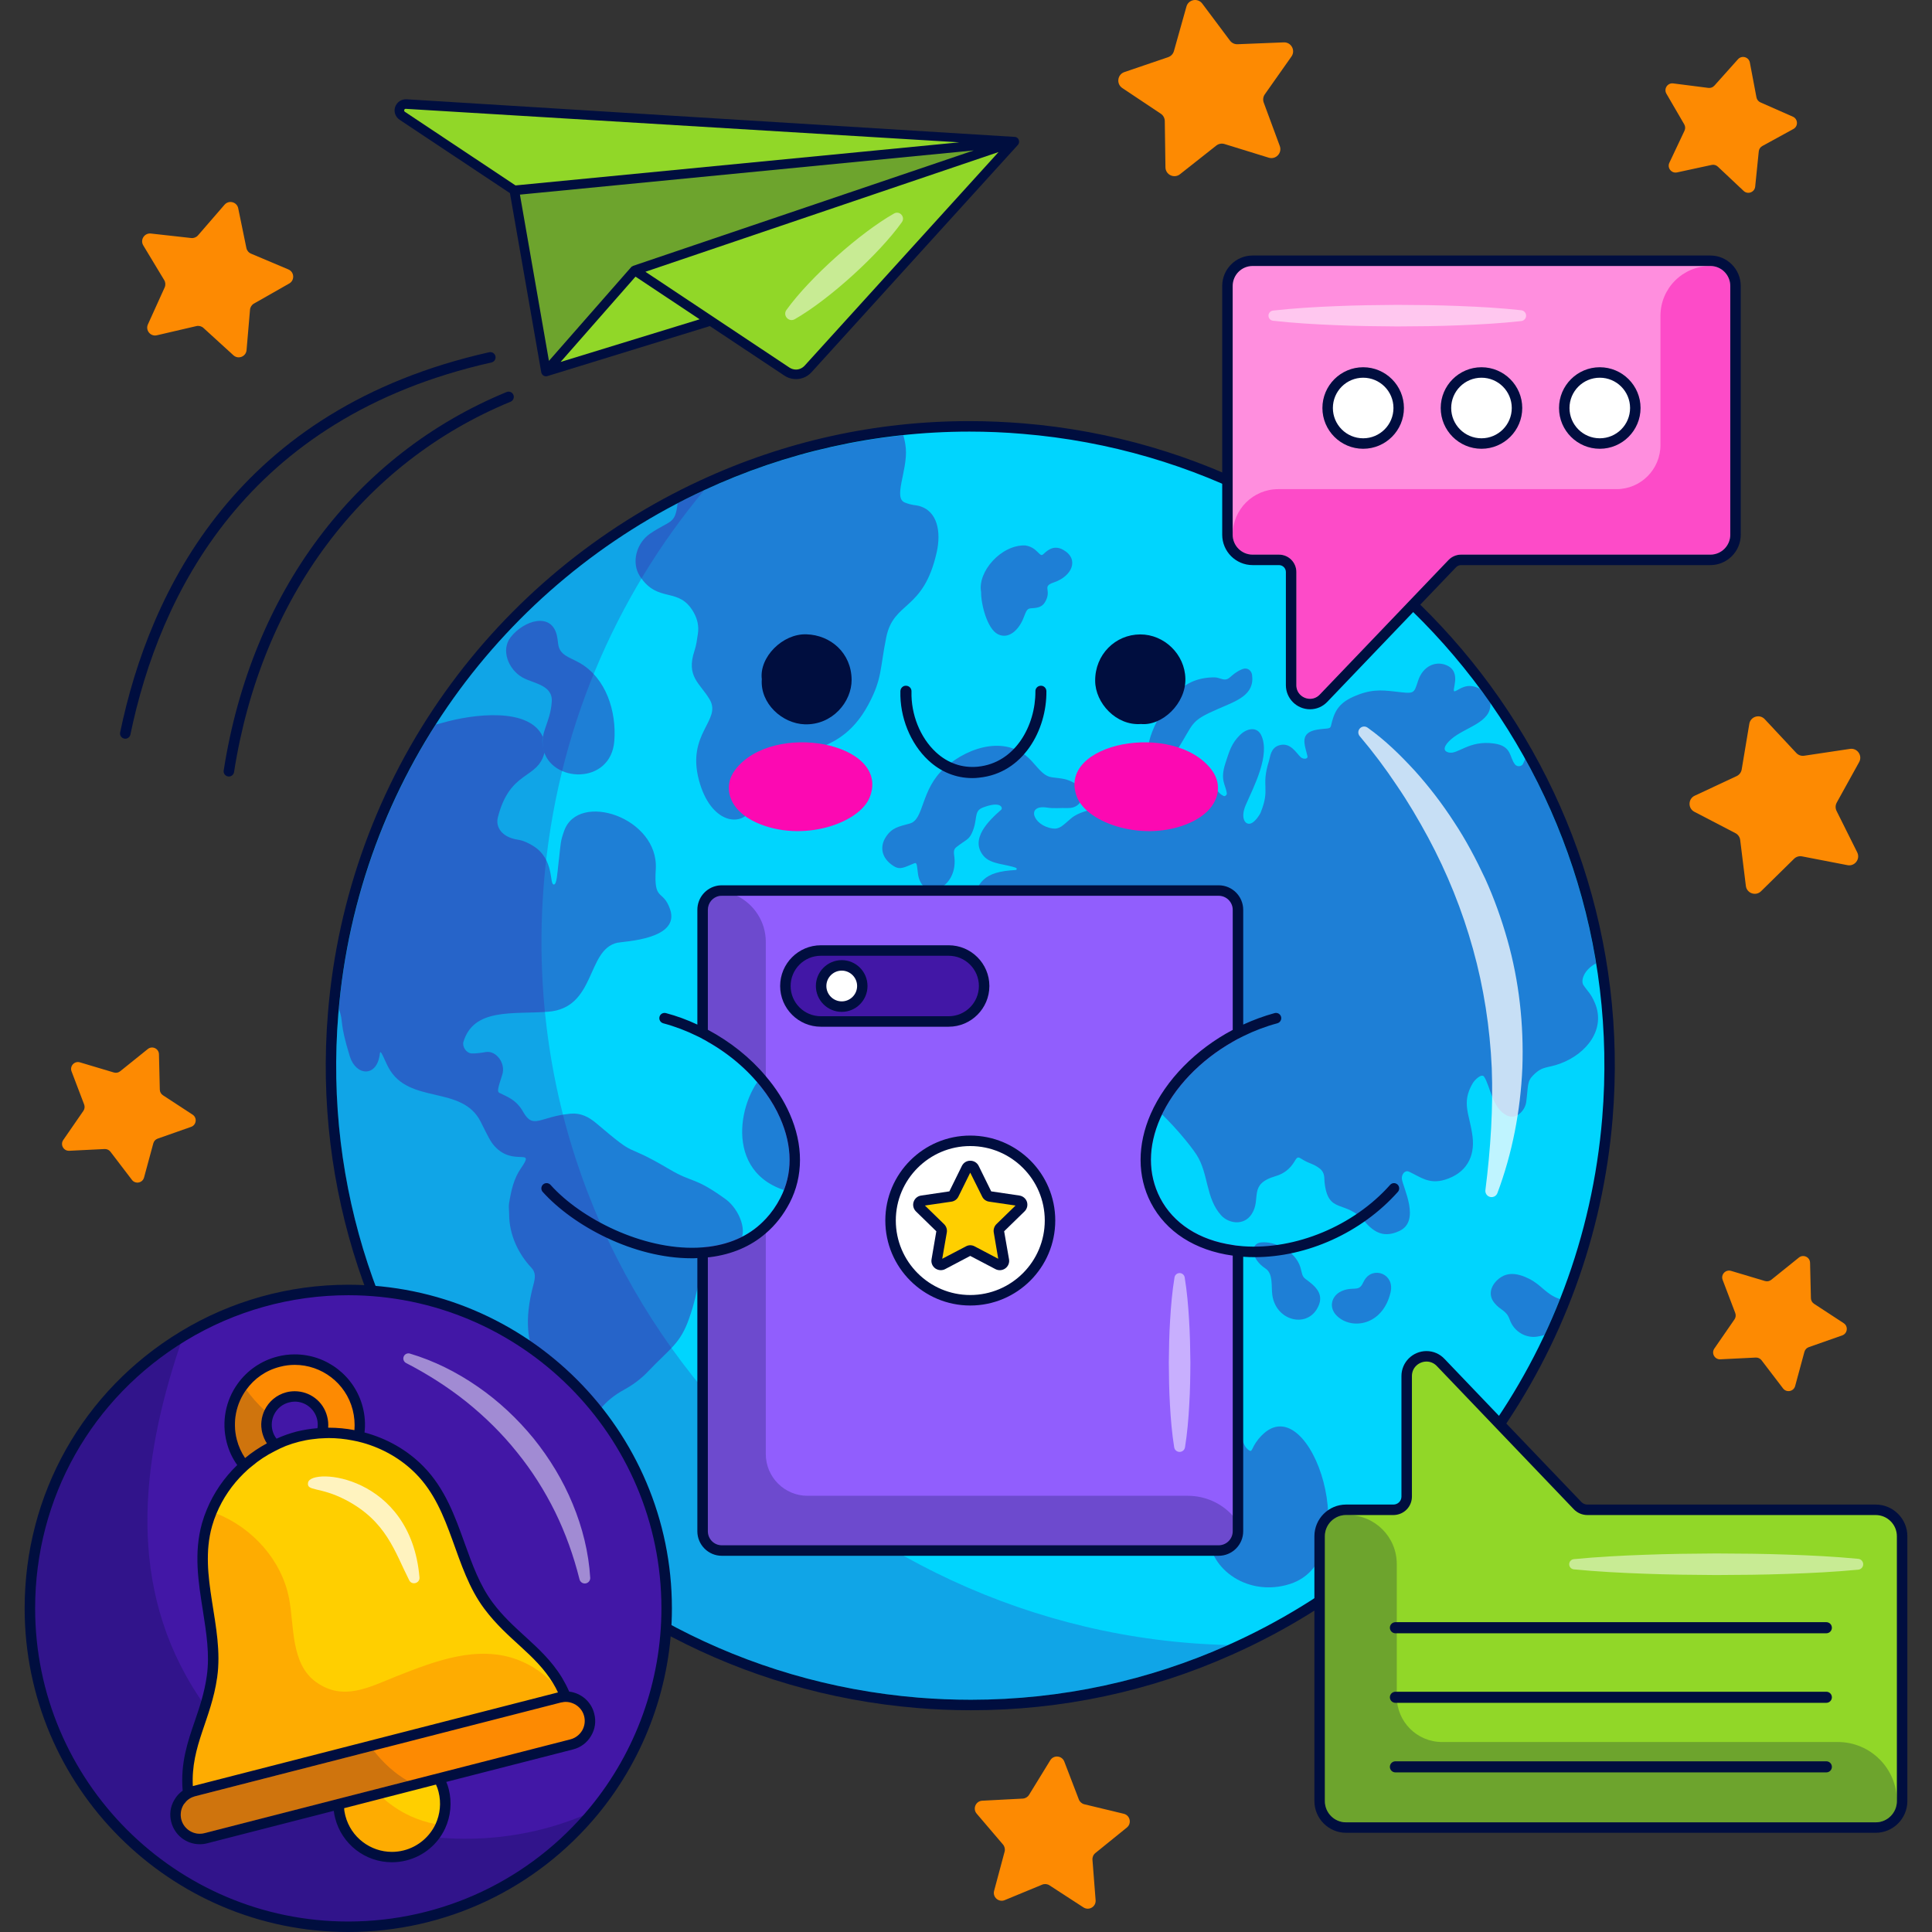 <svg xmlns="http://www.w3.org/2000/svg" xmlns:xlink="http://www.w3.org/1999/xlink" id="Capa_1" x="0px" y="0px" viewBox="0 0 512 512" style="enable-background:new 0 0 512 512;" xml:space="preserve" width="512" height="512"><rect x="0" y="0" width="512" height="512" fill="#333333" stroke="none"/><g>	<g>		<g>			<path style="fill:#00D5FE;" d="M257.319,451.84c-4.676,0-9.424-0.195-14.109-0.581c-93.093-7.666-162.592-89.651-154.925-182.757     c5.015-60.684,42.48-114.281,97.775-139.875c22.327-10.37,46.177-15.629,70.886-15.629c4.678,0,9.427,0.196,14.115,0.582     c93.09,7.686,162.588,89.68,154.922,182.777c-5.098,61.671-43.406,115.645-99.974,140.859     C304.305,446.919,281.193,451.84,257.319,451.84z"></path>			<g style="opacity:0.45;">				<path style="fill:#4217A6;" d="M422.658,265.791c-1.077-2.547-1.804-2.917-3.012-4.702c-0.82-1.209,0.113-4.098,3.323-5.785      c-3.139-19.286-9.583-37.565-18.79-54.181c-0.184,0.455-0.353,0.919-0.586,1.348c-0.382,0.708-1.545,0.784-2.067,0.147      c-1.61-1.956-0.77-4.932-5.66-5.59c-6.54-0.885-9.435,2.862-11.79,2.418c-2.111-0.399-1.181-2.078,0.434-3.495      c3.793-3.333,10.751-4.365,10.466-9.61c-0.897-1.285-1.842-2.534-2.775-3.794c-3.544-1.85-5.428,0.251-6.608,0.633      c-1.31,0.416,2.172-5.122-2.372-6.934c-2.824-1.127-6.138,0.267-7.412,4.164c-1.176,3.6-0.913,3.462-6.315,2.835      c-3.559-0.396-6.38-0.619-10.942,1.439c-4.047,1.827-5.03,4.197-5.839,7.707c-0.215,0.924-1.19,0.551-3.665,0.974      c-4.812,0.829-3.263,3.988-2.564,6.998c0.199,0.854-1.111,0.924-1.801,0.28c-1.175-1.096-2.703-4.009-5.648-3.144      c-2.333,0.684-2.379,3.016-2.756,4.205c-2.175,6.852,0.427,7.135-2.176,13.588c-0.311,0.773-1.393,2.305-2.349,2.812      c-1.647,0.875-3.195-1.176-1.591-4.827c2.159-4.919,6.551-13.267,4.057-18.469c-1.096-2.277-3.737-1.869-5.598-0.036      c-2.262,2.226-2.809,4.231-3.874,7.485c-1.528,4.661,0.164,5.775,0.372,8.049c0.028,0.302-0.431,0.85-0.901,0.611      c-1.766-0.895-1.474-1.883-5.805-6.184c-2.894-2.875-5.718-1.225-4.738,2.273c0.518,1.853,1.29,2.879,0.276,3.436      c-1.687,0.928-4.481,1.924-5.674,0.416c-1.472-1.859-1.681-1.919-4.549-0.529c-8.461,4.104-16.029,3.294-19.878,6.553      c-2.257,1.907-3.037,2.958-4.975,2.662c-5.192-0.793-7.042-6.437-1.322-5.516c1.774,0.286,3.553,0.038,5.328,0.11      c4.335,0.178,5.265-4.764,1.836-6.628c-2.145-1.167-3.063-1.158-5.891-1.509c-1.916-0.24-2.99-1.566-5.318-4.199      c-6.216-7.039-16.486-4.242-23.145,1.677c-6.472,5.757-5.362,13.679-9.253,14.761c-2.94,0.818-4.696,1.059-6.331,3.538      c-1.65,2.5-1.309,5.622,2.038,7.733c1.775,1.119,2.857,0.32,5.523-0.75c0.737-0.294,0.665,0.849,0.918,2.719      c1.055,7.782,10.524,4.242,9.68-4.194c-0.097-0.971-0.426-2.049,0.46-2.748c2.51-1.989,3.268-1.9,4.111-3.669      c1.746-3.662,0.396-5.864,2.899-6.837c4.947-1.921,5.41,0.125,4.922,0.552c-3.195,2.797-8.466,7.778-4.643,12.278      c1.884,2.217,5.933,2.118,8.583,3.132c0.216,0.083,0.27,0.552-0.126,0.572c-8.71,0.437-9.946,3.328-11.676,8.934      c-1.205,3.896-7.683-0.076-14.951,1.601c-2.231,0.515-3.827,0.253-6.087-0.095c-3.21-0.49-6.567,1.62-8.525,4.089      c-2.999,3.781,0.176,5.536-4.271,5.493c-2.855-0.028-4.776,0.24-6.223,2.695c-0.995,1.689-0.375,2.76,0.498,5.346      c0.449,1.33-0.533,1.449-2.594,1.574c-8.881,0.539-8.785,10.181-1.723,11.226c2.408,0.357,5.559-0.2,7.69-2.213      c2.557-2.413,2.378-3.908,5.12-5.741c1.639-1.096,3.532-1.596,4.835-0.127c5.44,6.133,6.571-1.302,8.139-1.296      c0.424,0-0.23,3.804,1.748,6.856c1.6,2.471,4.43,0.727,4.122-1.301c-0.211-1.392,0.335-2.628,0.71-3.895      c0.483-1.632,2.222-2.286,2.375-1.275c0.437,2.882-0.511,7.499,1.982,10.825c0.819,1.091,3.15,1.438,4.147-0.175      c0.497-0.805,1.134-2.375,2.025-3.742c0.427-0.655,1.438-0.571,1.777,0.108c0.726,1.453,0.369,2.741,0.862,4.688      c1.877,7.435,15.677,1.484,11.674,8.356c-0.622,1.069-1.574,1.649-2.807,1.803c-7.221,0.902-8.08-1.838-12.919-3.268      c-3.411-1.01-8.079,3.066-11.06,2.084c-4.564-1.504-4.961-4.809-5.923-7.268c-3.079-7.881-20.021-5.271-23.627,0.875      c-1.811,3.086-2.624,4.826-4.916,5.295c-2.377,0.487-5.039,0.203-7.654,3.189c-6.906,7.879-10.045,28.643,10.851,31.266      c4.428,0.556,11.281-0.033,13.312-0.051c2.117-0.018,1.927,0.915,1.557,3.237c-1.145,7.223,5.469,9.233,3.333,15.929      c-1.46,4.582-4.102,7.776-1.508,13.816c5.751,13.405,4.881,14.861,8.614,19.122c5.009,5.717,16.984,4.7,20.541-6.097      c1.173-3.557,9.203-0.371,7.302-8.648c-0.403-1.758-1.587-3.657,0.543-4.746c3.087-1.58,7.548,1.07,8.619-4.337      c1.253-6.325-3.569-8.181-0.765-12.886c3.456-5.803,9.891-6.941,15.402-11.598c3.7-3.125,2.35-6.969-1.077-7.765      c-5.468-1.27-13.129,2.549-17.358-2.635c-4.361-5.346-0.044-13-1.368-18.941c-0.015-0.066,0.063-0.219,0.087-0.217      c2.616,0.239,3.948,13.002,8.07,17.293c2.544,2.648,6.366,2.975,8.864,2.135c4.151-1.395,10.642-1.046,13.958-3.199      c5.427-3.522,0.775-8.129-3.565-9.648c-2.783-0.974-5.069-0.493-6.969-3.194c-1.752-2.491-1.99-6.074,1.222-7.462      c7.045-3.043,22.166,14.19,25.562,19.473c3.172,4.935,2.381,11.469,6.488,16.009c2.017,2.23,6.036,2.812,8.062-0.262      c2.757-4.186-1.061-7.934,6.426-10.129c2.151-0.632,3.791-1.919,4.935-3.837c0.847-1.419,0.956-1.3,2.23-0.508      c1.717,1.069,2.811,1.05,4.474,2.335c1.449,1.119,1.175,2.601,1.284,3.619c0.933,8.73,5.53,4.446,10.672,10.476      c2.696,3.159,5.372,4.234,9.164,2.462c5.734-2.68,0.876-11.6,0.654-13.834c-0.113-1.149,0.821-2.375,1.873-1.888      c3.105,1.437,5.325,3.427,9.57,2.129c5.539-1.696,7.981-5.978,7.283-11.481c-0.751-5.93-3.017-8.728-0.012-13.977      c0.608-1.061,2.442-2.771,3.076-1.835c1.614,2.378,2.151,8.41,6.087,10.301c2.398,1.151,4.765-1.27,5.076-3.585      c0.577-4.297,0.168-5.391,1.829-7.07c2.571-2.598,3.639-1.797,7.21-3.128C420.558,279.222,425.576,272.693,422.658,265.791z"></path>				<path style="fill:#4217A6;" d="M192.331,317.824c-8.36-6.062-8.669-4.254-14.79-7.875c-13.396-7.922-7.613-2.158-19.516-12.272      c-1.958-1.664-4.138-2.79-6.805-2.542c-8.166,0.757-9.878,4.29-12.563-0.457c-1.91-3.377-4.262-3.986-6.308-5.057      c-0.587-0.307-0.52-0.938,0.742-4.769c1.029-3.122-1.681-6.559-4.402-6.045c-0.736,0.139-2.623,0.427-3.706,0.362      c-1.46-0.087-2.542-1.857-2.163-3.094c2.754-8.978,12.926-7.255,22.358-7.946c12.834-0.94,10.161-16.432,18.413-18.293      c1.713-0.387,16.851-0.838,13.958-8.958c-1.922-5.385-4.314-1.769-3.764-10.504c0.869-13.725-20.548-20.806-24.289-10.165      c-1.001,2.85-0.883,3.157-1.373,7.586c-0.006-0.001-0.012-0.002-0.018-0.002c-0.44,3.954-0.556,6.592-1.318,6.611      c-1.298,0.032,0.273-6.751-5.601-10.294c-1.223-0.738-2.508-1.362-3.939-1.579c-4.378-0.663-5.947-3.438-5.308-5.935      c3.224-12.593,10.469-9.946,12.331-17.053c-0.121-0.35-0.224-0.732-0.31-1.125c1.9,9.064,17.906,9.746,18.837-2.037      c0.608-7.721-2.107-16.716-9.259-20.743c-2.734-1.539-5.28-1.984-5.632-5.073c-0.08-0.705-0.161-1.415-0.316-2.106      c-1.417-6.358-8.762-4.083-12.27,0.414c-2.638,3.384-0.607,8.543,3.145,10.663c2.876,1.624,8.059,1.946,7.756,6.425      c-0.388,5.738-3.134,7.927-2.283,12.324c-0.208-1.006-0.285-2.091-0.09-3.036c-3.558-7.913-18.531-6.033-26.629-3.682      c-0.557,0.161-1.124,0.289-1.692,0.413c-14.09,22.018-23.232,47.638-25.722,75.441c1.353,3.518-0.052,2.98,2.908,12.551      c1.604,5.194,7.242,5.656,7.949-0.754c0.162-1.464,1.184,1.669,2.323,3.756c5.372,9.846,19.467,4.467,24.405,14.311      c2.065,4.123,2.609,5.285,3.689,6.473c5.037,5.54,10.948,0.12,6.974,5.843c-1.933,2.785-2.61,6.006-3.142,9.258      c-0.155,0.948,0.021,1.949,0.019,2.926c-0.011,5.403,2.438,10.518,5.904,14.191c1.159,1.229,1.023,2.622,0.582,4.261      c-5.582,20.716,6.616,19.843-1.321,36.016c-1.984,4.045-4.414,10.31-3.54,14.807c0.586,3.011,3.888,4.461,6.097,3.81      c3.061-0.904,3.241-2.186,6.152-4.915c7.589-7.116,5.727-15.716,16.56-21.654c2.348-1.287,4.489-2.862,6.348-4.819      c5.898-6.21,8.485-7.278,10.857-13.931c3.208-8.989,1.814-12.205,6.419-15.365c2.482-1.703,4.989-3.068,6.56-4.556      C198.607,326.729,195.839,320.368,192.331,317.824z"></path>				<path style="fill:#4217A6;" d="M183.847,162.322c0.988,1.759,1.403,3.627,1.099,5.649c-0.224,1.495-0.404,2.988-0.887,4.437      c-2.318,6.961,1.42,8.578,4.004,12.951c3.271,5.528-6.127,8.918-2.857,21.323c3.056,11.607,11.323,12.707,13.985,7.63      c2.497-4.758,1.295-3.22,4.422-9.107c4.517-8.49,17.949-2.591,26.477-18.421c3.741-6.944,3.073-9.543,4.78-17.912      c1.969-9.67,9.888-6.841,13.38-22.584c1.151-5.21,0.309-10.926-4.822-12.24c-0.976-0.25-1.575-0.078-3.61-0.859      c-3.195-1.228,0.698-8.423,0.236-14.308c-0.096-1.213-0.343-2.382-0.666-3.53c-21.287,2.237-41.502,8.491-59.82,18.047      c-0.647,5.662-1.864,4.348-7.268,8.01c-3.622,2.457-5.081,7.683-2.724,11.289C174.394,160.067,179.881,155.268,183.847,162.322z      "></path>				<path style="fill:#4217A6;" d="M334.445,380.33c-2.934,2.943-2.386,4.685-3.396,4.055c-2.422-1.511-1.713-5.778-4.127-8.473      c-2.269-2.532-5.872-3.08-9.292,0.41c-1.198,1.223-2.317,2.944-4.941,2.598c-3.384-0.447-10.815,2.941-13.732,4.707      c-9.618,5.822-8.254,21.195,3.824,21.949c3.677,0.23,5.993-0.864,10.727-1.866c2.477-0.525,6.74,0.617,6.797,3.08      c0.219,9.299,10.673,16.464,21.547,12.983C362.443,413.18,347.405,367.322,334.445,380.33z"></path>				<path style="fill:#4217A6;" d="M264.482,168.09c2.863,1.398,5.43-1.176,6.647-4.049c0.745-1.76,0.878-2.766,2.031-2.83      c1.53-0.083,2.922-0.219,3.743-1.58c2.017-3.346-0.98-4.146,2.353-5.277c4.866-1.638,6.831-6.152,2.546-8.621      c-2.845-1.638-4.691,0.635-5.441,1.238c-0.558,0.447-0.973-0.407-2.08-1.32c-0.77-0.635-1.688-0.96-2.559-1.105      c-6.394-0.241-12.714,6.976-11.719,12.336C259.957,160.061,261.6,166.682,264.482,168.09z"></path>				<path style="fill:#4217A6;" d="M397.52,338.639c-2.096,1.497-3.464,4.187-1.516,6.622c1.651,2.067,3.172,1.878,4.078,4.442      c1.22,3.443,4.545,4.965,7.288,4.514c0.635-0.104,1.264-0.249,1.893-0.394c1.471-3.133,2.843-6.323,4.124-9.563      c-3.754-1.226-4.735-3.694-8.301-5.442C402.531,337.566,399.845,336.98,397.52,338.639z"></path>				<path style="fill:#4217A6;" d="M311.554,199.377c5.137-7.911,3.375-8.098,11.374-11.567c4.849-2.098,9.62-3.662,8.88-8.979      c-0.155-1.114-1.23-2.054-2.578-1.501c-3.275,1.343-3.237,3.167-5.274,2.665c-0.687-0.169-1.373-0.486-2.06-0.487      c-3.994-0.005-7.517,1.248-10.243,4.263c-5.134,5.676-9.446,15.172-6.449,17.982      C307.194,203.617,310.075,201.653,311.554,199.377z"></path>				<path style="fill:#4217A6;" d="M337.169,343.128c0.889,6.711,8.677,8.832,11.758,3.883c2.532-4.061-0.598-6.321-2.977-8.088      c-0.967-0.72-0.864-1.537-1.343-3.108c-1.323-4.319-6.889-7.037-10.56-6.539c-2.751,0.372-2.609,4.293,1.318,6.894      C337.445,337.549,336.864,340.823,337.169,343.128z"></path>				<path style="fill:#4217A6;" d="M297.444,333.616c-0.904-2.817-3.701-2.127-4.612,0.082c-0.601,1.462-1.693,1.339-3.303,1.865      c-1.805,0.588-2.838,2.647-2.332,4.229c0.382,1.197,0.653,2.105,0.155,2.808c-0.769,1.083-1.945,1.938-1.885,4.802      C285.703,358.229,300.508,343.15,297.444,333.616z"></path>				<path style="fill:#4217A6;" d="M361.66,339.143c-0.236,0.375-0.415,0.786-0.63,1.175c-1.13,2.048-2.588,0.512-5.572,1.879      c-2.519,1.153-3.542,4.275-1.103,6.582c3.975,3.758,12.124,2.444,14.161-6.306C369.653,337.585,363.947,335.507,361.66,339.143z      "></path>			</g>			<path style="opacity:0.25;fill:#4217A6;" d="M325.443,435.949c-24.944,11.152-52.976,16.327-82.119,13.927     c-92.482-7.616-161.271-88.777-153.656-181.26c5.164-62.483,43.877-114.152,96.975-138.729     c-23.721,28.449-39.204,64.239-42.489,103.953C135.064,343.994,221.966,433.448,325.443,435.949z"></path>			<path style="opacity:0.75;fill:#FFFFFF;" d="M362.41,192.825c4.72,3.353,8.721,7.305,12.575,11.49     c3.791,4.221,7.259,8.747,10.352,13.532c3.156,4.75,5.819,9.82,8.25,15c2.367,5.213,4.298,10.627,5.867,16.143     c3.138,11.041,4.393,22.596,3.988,33.994c-0.495,11.4-2.663,22.669-6.615,33.196c-0.32,0.852-1.271,1.284-2.123,0.964     c-0.729-0.274-1.151-1.009-1.057-1.749l0.002-0.013c1.376-10.913,2.082-21.7,1.682-32.394     c-0.49-10.684-2.109-21.236-4.965-31.464c-2.835-10.231-6.829-20.158-11.904-29.597c-2.552-4.706-5.277-9.357-8.326-13.811     c-2.982-4.482-6.281-8.875-9.737-12.957l-0.064-0.075c-0.552-0.652-0.471-1.627,0.181-2.179     C361.066,192.44,361.848,192.426,362.41,192.825z"></path>			<path style="fill:#915EFD;" d="M307.5,296.297c-3.319,7.529-3.319,14.841-0.054,21.182c3.508,6.746,10.335,11.171,19.239,12.466     c0.27,0.054,0.54,0.108,0.81,0.135c0.189,0.027,0.378,0.054,0.594,0.054v75.66c0,2.806-2.321,5.1-5.127,5.1H191.284     c-2.806,0-5.1-2.294-5.1-5.1v-75.229c0.486-0.027,0.944-0.081,1.403-0.135c0.081,0,0.162-0.027,0.243-0.027     c6.26-0.809,11.333-3.292,15.111-7.393c1.484-1.592,2.779-3.427,3.859-5.531c3.292-6.341,3.265-13.653-0.054-21.182     c-0.998-2.294-2.294-4.506-3.805-6.611c-3.859-5.397-9.201-10.119-15.353-13.6c-0.459-0.297-0.917-0.54-1.403-0.782v-34.188     c0-2.536,1.862-4.641,4.29-5.046c0.27-0.054,0.54-0.081,0.809-0.081h131.677c2.806,0,5.127,2.321,5.127,5.127v34.188     c-0.459,0.243-0.944,0.513-1.403,0.782C318.105,280.971,311.089,288.202,307.5,296.297z"></path>			<path style="fill:#4217A6;" d="M251.405,270.701h-33.876c-5.192,0-9.401-4.209-9.401-9.401l0,0c0-5.192,4.209-9.401,9.401-9.401     h33.876c5.192,0,9.401,4.209,9.401,9.401l0,0C260.805,266.492,256.596,270.701,251.405,270.701z"></path>			<path style="opacity:0.5;fill:#FFFFFF;" d="M313.955,338.522c0.614,3.753,0.939,7.505,1.161,11.258     c0.241,3.753,0.311,7.505,0.347,11.258c-0.018,3.753-0.074,7.505-0.3,11.258c-0.208,3.753-0.52,7.505-1.123,11.258     c-0.127,0.792-0.872,1.33-1.664,1.203c-0.634-0.102-1.106-0.602-1.203-1.203c-0.603-3.753-0.915-7.505-1.123-11.258     c-0.226-3.753-0.281-7.505-0.3-11.258c0.036-3.753,0.106-7.505,0.347-11.258c0.223-3.753,0.547-7.505,1.161-11.258     c0.122-0.744,0.824-1.249,1.569-1.128C313.421,337.492,313.862,337.96,313.955,338.522z"></path>			<g>				<path style="fill:#FFFFFF;" d="M223.063,255.844c-3.013,0-5.457,2.443-5.457,5.457c0,3.013,2.443,5.457,5.457,5.457      c3.014,0,5.457-2.443,5.457-5.457C228.52,258.287,226.077,255.844,223.063,255.844z"></path>									<ellipse transform="matrix(0.976 -0.22 0.22 0.976 -64.785 64.401)" style="fill:#FFFFFF;" cx="257.134" cy="323.454" rx="21.129" ry="21.13"></ellipse>			</g>			<path style="fill:#FFCF00;" d="M258.106,309.591l3.407,6.903c0.158,0.32,0.463,0.542,0.816,0.593l7.618,1.107     c0.889,0.129,1.244,1.222,0.601,1.849l-5.512,5.373c-0.256,0.249-0.372,0.608-0.312,0.96l1.301,7.587     c0.152,0.886-0.778,1.561-1.573,1.143l-6.813-3.582c-0.316-0.166-0.693-0.166-1.009,0l-6.813,3.582     c-0.795,0.418-1.725-0.257-1.573-1.143l1.301-7.587c0.06-0.352-0.056-0.711-0.312-0.96l-5.512-5.373     c-0.644-0.627-0.288-1.72,0.601-1.849l7.618-1.107c0.353-0.052,0.658-0.273,0.817-0.593l3.407-6.903     C256.559,308.785,257.708,308.785,258.106,309.591z"></path>			<g>				<path style="fill:#FC09B2;" d="M194.839,203.995c-3.389,4.452-1.805,10.693,5.72,14.048c11.997,5.349,27.231,0.193,29.95-6.821      C236.103,196.795,204.797,190.911,194.839,203.995z"></path>				<path style="fill:#FC09B2;" d="M321.08,203.995c-9.958-13.084-41.263-7.2-35.67,7.227c2.719,7.014,17.953,12.17,29.95,6.821      C322.885,214.688,324.469,208.447,321.08,203.995z"></path>			</g>			<g style="opacity:0.25;">				<path style="fill:#000E3F;" d="M202.941,289.687v-40.097c0-5.343-3.13-9.983-7.636-12.196c-1.484-0.729-3.103-1.187-4.83-1.322      c-2.428,0.405-4.29,2.51-4.29,5.046v34.188c0.486,0.243,0.944,0.485,1.403,0.782      C193.739,279.568,199.082,284.29,202.941,289.687z"></path>				<path style="fill:#000E3F;" d="M326.685,401.666c-2.941-3.238-7.177-5.262-11.9-5.262H214.004      c-6.125,0-11.063-4.965-11.063-11.09V323.01c-3.778,4.102-8.85,6.584-15.111,7.393c-0.081,0-0.162,0.027-0.243,0.027      c-0.459,0.054-0.917,0.108-1.403,0.135v75.229c0,2.806,2.294,5.1,5.1,5.1h131.677c2.806,0,5.127-2.294,5.127-5.1v-2.348      C327.657,402.827,327.198,402.233,326.685,401.666z"></path>			</g>		</g>		<g>			<path style="fill:#000E3F;" d="M271.181,112.191c-4.722-0.378-9.525-0.593-14.247-0.593c-24.905,0-48.947,5.315-71.451,15.758     c-26.956,12.493-50.323,31.867-67.566,56.071c-17.755,24.905-28.494,54.29-31.004,84.97     c-7.744,93.847,62.331,176.523,156.178,184.24c4.722,0.405,9.525,0.594,14.22,0.594c24.069,0,47.382-4.965,69.266-14.76     c57.015-25.418,95.655-79.816,100.782-142.012C435.103,202.612,365.028,119.936,271.181,112.191z M424.607,296.243     c-5.235,63.329-44.954,115.542-99.163,139.718c-20.912,9.336-44.009,14.49-68.132,14.49c-4.614,0-9.282-0.189-13.977-0.566     c-92.498-7.637-161.278-88.775-153.669-181.272c5.154-62.493,43.875-114.139,96.977-138.72     c21.506-9.984,45.359-15.515,70.291-15.515c4.641,0,9.309,0.189,14.004,0.594C363.436,122.607,432.216,203.772,424.607,296.243z"></path>			<path style="fill:#000E3F;" d="M262.196,261.3c0-5.937-4.83-10.793-10.793-10.793h-33.864c-5.963,0-10.793,4.857-10.793,10.793     c0,5.936,4.83,10.793,10.793,10.793h33.864C257.366,272.094,262.196,267.237,262.196,261.3z M209.525,261.3     c0-4.426,3.589-8.014,8.014-8.014h33.864c4.425,0,8.014,3.589,8.014,8.014c0,4.425-3.589,8.014-8.014,8.014h-33.864     C213.113,269.314,209.525,265.726,209.525,261.3z"></path>			<path style="fill:#000E3F;" d="M223.07,254.447c-3.778,0-6.854,3.076-6.854,6.854c0,3.777,3.076,6.853,6.854,6.853     s6.827-3.076,6.827-6.853C229.897,257.522,226.848,254.447,223.07,254.447z M223.07,265.375c-2.24,0-4.074-1.835-4.074-4.074     c0-2.24,1.835-4.075,4.074-4.075s4.074,1.835,4.074,4.075C227.145,263.54,225.31,265.375,223.07,265.375z"></path>			<path style="fill:#000E3F;" d="M257.123,300.939c-12.412,0-22.504,10.091-22.504,22.504c0,12.439,10.092,22.531,22.504,22.531     c12.439,0,22.531-10.092,22.531-22.531C279.654,311.03,269.562,300.939,257.123,300.939z M257.123,343.194     c-10.874,0-19.725-8.85-19.725-19.752c0-10.874,8.85-19.725,19.725-19.725c10.901,0,19.752,8.851,19.752,19.725     C276.874,334.344,268.024,343.194,257.123,343.194z"></path>			<path style="fill:#000E3F;" d="M262.681,315.725l-3.319-6.746c-0.432-0.863-1.268-1.376-2.24-1.376     c-0.944,0-1.781,0.513-2.213,1.376l-3.319,6.746l-7.474,1.107c-0.944,0.135-1.7,0.782-1.997,1.673     c-0.297,0.89-0.054,1.862,0.621,2.536l5.397,5.261l-1.268,7.42c-0.162,0.945,0.216,1.862,0.998,2.428     c0.432,0.297,0.944,0.459,1.43,0.459c0.405,0,0.809-0.081,1.16-0.27l6.665-3.508l6.692,3.508c0.836,0.432,1.835,0.351,2.59-0.189     c0.783-0.567,1.16-1.484,0.998-2.428l-1.295-7.42l5.397-5.261c0.702-0.675,0.917-1.646,0.648-2.536     c-0.297-0.891-1.079-1.538-1.997-1.673L262.681,315.725z M264.057,324.414c-0.567,0.566-0.836,1.403-0.702,2.186l1.187,6.988     l-6.26-3.292c-0.351-0.189-0.756-0.297-1.16-0.297c-0.378,0-0.783,0.108-1.133,0.297l-6.287,3.292l1.214-6.988     c0.135-0.783-0.135-1.619-0.729-2.186l-5.073-4.938l7.016-1.025c0.809-0.108,1.511-0.62,1.862-1.349l3.13-6.341l3.157,6.341     c0.351,0.729,1.052,1.241,1.862,1.349l6.989,1.025L264.057,324.414z"></path>			<path style="fill:#000E3F;" d="M368.374,314.025c-9.66,10.874-25.067,17.242-38.91,16.244c-0.459-0.027-0.917-0.081-1.376-0.135     c-0.216,0-0.405-0.027-0.594-0.054c-0.27-0.027-0.54-0.081-0.81-0.135c-8.904-1.295-15.731-5.72-19.239-12.466     c-3.265-6.341-3.265-13.653,0.054-21.182c3.589-8.095,10.604-15.326,19.185-20.21c0.917-0.54,1.835-1.025,2.779-1.484     c2.887-1.43,5.936-2.59,9.066-3.427c0.729-0.216,1.16-0.971,0.971-1.7c-0.189-0.755-0.971-1.187-1.7-0.998     c-2.86,0.783-5.639,1.808-8.338,3.049v-30.41c0-3.589-2.914-6.503-6.503-6.503H191.284c-0.324,0-0.675,0.027-1.052,0.081     c-3.157,0.539-5.424,3.238-5.424,6.422v30.41c-2.698-1.268-5.478-2.293-8.338-3.049c-0.756-0.189-1.511,0.243-1.7,0.998     c-0.189,0.729,0.243,1.484,0.971,1.7c3.13,0.836,6.179,1.997,9.066,3.427c0.486,0.216,0.944,0.459,1.376,0.702     c0.486,0.243,0.944,0.485,1.403,0.782c6.152,3.481,11.495,8.203,15.353,13.6c1.511,2.104,2.806,4.317,3.805,6.611     c3.319,7.529,3.346,14.841,0.054,21.182c-1.079,2.104-2.375,3.939-3.859,5.531c-3.778,4.102-8.85,6.584-15.111,7.393     c-0.081,0-0.162,0.027-0.243,0.027c-0.459,0.054-0.917,0.108-1.403,0.135c-0.459,0.027-0.917,0.054-1.376,0.081     c-14.544,0.566-30.869-7.663-38.91-16.649c-0.513-0.566-1.403-0.621-1.97-0.108c-0.567,0.513-0.621,1.403-0.108,1.97     c8.122,9.012,24.069,17.593,39.422,17.593c0.54,0,1.052,0,1.565-0.054v72.396c0,3.589,2.914,6.503,6.476,6.503h131.677     c3.589,0,6.503-2.914,6.503-6.503v-72.746c0.998,0.081,2.024,0.108,3.022,0.108c13.896,0,28.332-6.476,37.965-17.296     c0.513-0.566,0.459-1.457-0.108-1.97C369.75,313.377,368.887,313.432,368.374,314.025z M326.685,405.795     c0,2.051-1.673,3.724-3.724,3.724H191.284c-2.051,0-3.697-1.673-3.697-3.724V333.21c0.189,0,0.405-0.027,0.594-0.054     c5.828-0.729,10.82-2.887,14.76-6.314c2.563-2.186,4.668-4.884,6.341-8.095c3.616-6.988,3.643-15.353,0-23.583     c-1.538-3.508-3.697-6.853-6.341-9.957c-4.101-4.911-9.417-9.147-15.353-12.304v-31.786c0-1.835,1.295-3.373,3.076-3.697     c0.216-0.027,0.432-0.027,0.621-0.027h131.677c2.051,0,3.724,1.673,3.724,3.724v31.813c-9.741,5.154-17.728,13.195-21.721,22.234     c-3.616,8.23-3.589,16.595,0.027,23.583c3.993,7.69,11.684,12.628,21.694,14.004V405.795z"></path>			<path style="fill:#000E3F;" d="M257.662,206.201c0.594,0,1.187-0.027,1.781-0.108c11.738-1.16,17.971-12.655,17.863-22.909     c0-0.809-0.675-1.484-1.457-1.457c-0.836,0-1.484,0.675-1.457,1.484c0.054,8.931-5.235,18.969-15.245,19.968     c-4.128,0.404-7.987-0.918-11.144-3.859c-4.155-3.859-6.611-10.01-6.449-16.082c0.027-0.809-0.594-1.484-1.43-1.511     c-0.809-0.054-1.484,0.62-1.511,1.43c-0.189,6.881,2.644,13.897,7.393,18.322C249.325,204.582,253.345,206.201,257.662,206.201z"></path>			<path style="fill:#000E3F;" d="M213.275,191.954c7.339,0.216,12.439-5.99,12.412-11.792c-0.054-7.124-5.559-11.873-11.98-12.061     c-6.314-0.216-12.547,6.071-11.819,11.899C201.403,186.449,207.312,191.765,213.275,191.954z"></path>			<path style="fill:#000E3F;" d="M302.373,191.873c5.586,0.539,11.927-5.397,11.765-12.035c-0.135-6.449-5.612-11.737-11.98-11.711     c-6.584,0.027-11.98,5.343-11.927,12.304C290.258,186.314,295.79,192.359,302.373,191.873z"></path>		</g>	</g>	<g>		<g>			<path style="fill:#4217A6;" d="M176.669,426.228c0,20.374-7.229,39.052-19.238,53.637c-15.48,18.775-38.909,30.736-65.135,30.736     c-46.601,0-84.373-37.773-84.373-84.373c0-30.593,16.28-57.379,40.635-72.172c12.762-7.74,27.73-12.202,43.738-12.202     C138.897,341.855,176.669,379.628,176.669,426.228z"></path>			<path style="opacity:0.25;fill:#000E3F;" d="M157.431,479.865c-15.48,18.775-38.909,30.736-65.135,30.736     c-46.601,0-84.373-37.773-84.373-84.373c0-30.593,16.28-57.379,40.635-72.172c-10.635,30.609-15.416,63.616,2.399,92.881     C73.473,483.927,120.65,496.961,157.431,479.865z"></path>			<g>				<path style="fill:#FFCF00;" d="M116.298,471.31l-15.974,4.101l-9.201,2.375l-1.376,0.351c0,1.133,0.135,2.24,0.432,3.373      c1.619,6.26,7.231,10.631,13.68,10.631c1.187,0,2.375-0.162,3.535-0.431c4.101-1.08,7.501-3.886,9.282-7.717      c1.376-2.968,1.7-6.341,0.89-9.498C117.269,473.36,116.838,472.281,116.298,471.31z"></path>				<path style="fill:#FFCF00;" d="M147.76,445.352c-2.671-4.398-6.017-7.447-9.552-10.658c-2.941-2.671-5.963-5.451-8.743-9.148      c-3.562-4.749-5.639-10.55-7.636-16.136c-2.509-7.016-5.1-14.247-10.604-19.806c-4.371-4.425-10.038-7.528-16.19-8.958      c-2.563-0.62-5.235-0.917-7.906-0.917c-0.621,0-1.268,0.027-1.889,0.054c-2.132,0.108-4.263,0.432-6.341,0.945      c-2.078,0.54-4.047,1.268-5.963,2.213c-0.459,0.189-0.89,0.404-1.322,0.675c-2.105,1.079-4.047,2.401-5.855,3.912      c-0.378,0.27-0.702,0.567-1.025,0.89c-3.724,3.319-6.719,7.475-8.662,12.142c-0.459,1.133-0.863,2.294-1.187,3.481      c-2.159,7.556-0.944,15.138,0.243,22.477c0.917,5.855,1.889,11.927,1.052,17.809c-0.648,4.587-1.97,8.472-3.265,12.223      c-1.97,5.802-3.859,11.36-3.022,18.699c0.405-0.216,0.863-0.404,1.322-0.513c0.054-0.027,0.081-0.054,0.135-0.054l96.977-24.852      c0.054,0,0.081-0.027,0.135-0.027c0.459-0.108,0.944-0.189,1.43-0.189C149.271,448.104,148.57,446.701,147.76,445.352z"></path>			</g>			<g style="opacity:0.5;">				<path style="fill:#FD8A02;" d="M100.324,475.411l-9.201,2.375c-0.027,1.133,0.108,2.267,0.405,3.4      c1.754,6.8,8.689,10.901,15.515,9.175c3.832-0.998,6.827-3.643,8.392-6.962c-2.267-0.432-4.506-1.133-6.638-2.105      C105.667,479.863,102.806,477.867,100.324,475.411z"></path>				<path style="fill:#FD8A02;" d="M146.573,446.08c-2.536-2.644-5.586-4.749-9.12-6.125c-10.739-4.21-22.261,0.27-32.353,4.263      c-7.151,2.833-14.112,6.746-21.344,1.538c-6.773-4.857-5.747-14.948-7.151-22.18c-1.97-10.146-9.714-18.699-19.239-22.477      c-0.459,1.08-0.836,2.186-1.16,3.319c-3.751,13.249,3.265,26.686,1.349,40.097c-1.646,11.684-7.474,18.7-6.341,30.221      c0.054-0.027,0.081-0.054,0.135-0.054l96.977-24.852c0.054,0,0.081-0.027,0.135-0.027      C147.895,448.455,147.248,447.214,146.573,446.08z"></path>			</g>			<g>				<path style="fill:#FD8A02;" d="M64.733,388.417c0.324-0.324,0.648-0.62,1.025-0.89c1.808-1.511,3.751-2.833,5.855-3.912      c0.432-0.27,0.863-0.486,1.322-0.675c-0.971-0.89-1.727-2.105-2.078-3.508c-0.432-1.7-0.27-3.508,0.486-5.1      c0.971-1.997,2.752-3.481,4.911-4.021c0.594-0.162,1.241-0.243,1.862-0.243c3.427,0,6.395,2.321,7.231,5.639      c0.351,1.349,0.324,2.779-0.108,4.074c0.621-0.027,1.268-0.054,1.889-0.054c2.671,0,5.343,0.297,7.906,0.917      c0.486-2.401,0.405-4.938-0.216-7.366c-1.97-7.636-8.823-12.952-16.703-12.952c-1.43,0-2.887,0.162-4.29,0.539      c-3.913,0.999-7.339,3.346-9.687,6.611c-3.022,4.156-3.993,9.39-2.725,14.355C62.035,384.316,63.195,386.556,64.733,388.417z"></path>				<path style="fill:#FD8A02;" d="M156.152,454.472c-0.729-2.86-3.292-4.857-6.233-4.857h-0.027c-0.486,0-0.971,0.081-1.43,0.189      c-0.054,0-0.081,0.027-0.135,0.027L51.35,474.683c-0.054,0-0.081,0.027-0.135,0.054c-0.459,0.108-0.917,0.297-1.322,0.513      c-1.025,0.567-1.862,1.376-2.482,2.401c-0.863,1.484-1.106,3.211-0.702,4.884c0.729,2.833,3.292,4.83,6.233,4.83      c0.54,0,1.079-0.081,1.619-0.216l35.186-9.013l1.376-0.351l9.201-2.375l15.974-4.101l35.213-9.013      c1.673-0.431,3.076-1.484,3.94-2.968C156.314,457.845,156.584,456.118,156.152,454.472z"></path>			</g>			<path style="opacity:0.75;fill:#FFFFFF;" d="M111.166,418.017c0.134,1.573-2.008,2.179-2.722,0.776     c-3.838-7.548-6.006-15.659-16.866-21.32c-6.901-3.582-10.413-2.185-9.937-4.595C82.44,388.823,108.844,390.832,111.166,418.017z     "></path>			<g style="opacity:0.18;">				<path style="fill:#000E3F;" d="M65.759,387.527c1.808-1.511,3.751-2.833,5.855-3.912c-0.971-1.052-1.727-2.375-2.105-3.859      c-0.54-2.105-0.27-4.209,0.594-6.017c-1.808-1.646-3.427-3.481-4.83-5.451c-2.671,3.67-3.724,8.473-2.509,13.222      C63.357,383.777,64.383,385.827,65.759,387.527z"></path>				<path style="fill:#000E3F;" d="M99,463.906l-47.302,12.132c-1.348,0.346-2.432,1.205-3.09,2.316      c-0.658,1.112-0.889,2.476-0.543,3.824c0.691,2.695,3.444,4.325,6.14,3.633l53.917-13.828      C104.594,469.982,101.534,467.159,99,463.906z"></path>			</g>			<path style="opacity:0.5;fill:#FFFFFF;" d="M108.624,358.711c6.396,1.903,12.476,4.951,18.006,8.789     c5.548,3.826,10.517,8.499,14.795,13.731c4.236,5.266,7.785,11.103,10.35,17.351c2.582,6.23,4.232,12.855,4.637,19.53     c0.048,0.794-0.556,1.476-1.35,1.524c-0.703,0.043-1.32-0.433-1.485-1.093c-1.56-6.22-3.689-12.203-6.464-17.861     c-2.79-5.645-6.165-10.985-10.13-15.858c-3.923-4.907-8.434-9.34-13.349-13.297c-4.933-3.945-10.304-7.36-16.013-10.314     c-0.665-0.341-0.928-1.157-0.587-1.822C107.334,358.803,108.012,358.531,108.624,358.711z"></path>		</g>		<g>			<path style="fill:#000E3F;" d="M92.283,340.468c-15.704,0-31.058,4.29-44.441,12.412C21.965,368.585,6.531,396,6.531,426.221     C6.531,473.522,45.009,512,92.283,512c25.715,0,49.838-11.387,66.217-31.246c12.601-15.327,19.563-34.674,19.563-54.533     C178.062,378.946,139.584,340.468,92.283,340.468z M156.368,478.973c-15.839,19.212-39.206,30.248-64.085,30.248     c-45.736,0-82.973-37.237-82.973-83c0-29.25,14.949-55.774,39.962-70.965c12.952-7.852,27.82-12.008,43.011-12.008     c45.763,0,83,37.21,83,82.973C175.283,445.433,168.564,464.159,156.368,478.973z"></path>			<path style="fill:#000E3F;" d="M157.474,454.122c-0.783-3.184-3.481-5.451-6.638-5.829c-0.54-1.268-1.187-2.482-1.889-3.669     c-2.779-4.56-6.368-7.825-9.795-10.955c-2.887-2.645-5.882-5.343-8.581-8.959c-3.427-4.587-5.37-10.011-7.447-15.785     c-2.563-7.124-5.208-14.517-10.928-20.319c-4.236-4.317-9.66-7.393-15.596-8.985c0.27-2.213,0.108-4.506-0.459-6.692     c-2.105-8.23-9.525-14.004-18.025-14.004c-1.565,0-3.13,0.189-4.641,0.594c-4.209,1.079-7.933,3.616-10.469,7.151     c-3.238,4.479-4.317,10.146-2.941,15.515c0.567,2.24,1.511,4.264,2.806,6.071c-3.454,3.319-6.233,7.34-8.068,11.792     c-0.486,1.16-0.917,2.375-1.268,3.616c-2.213,7.852-0.971,15.569,0.216,23.07c0.944,6.044,1.862,11.738,1.052,17.404     c-0.621,4.452-1.916,8.284-3.184,11.98c-1.889,5.504-3.832,11.144-3.211,18.429c-0.89,0.621-1.619,1.43-2.186,2.402     c-1.079,1.781-1.376,3.886-0.836,5.909c0.89,3.481,3.993,5.882,7.555,5.882c0.675,0,1.322-0.081,1.943-0.243l33.567-8.608     c0.081,0.675,0.216,1.322,0.378,1.97c1.781,6.881,7.96,11.657,15.03,11.657c1.295,0,2.59-0.162,3.859-0.485     c4.533-1.16,8.257-4.237,10.227-8.446c1.511-3.265,1.862-6.962,0.971-10.442c-0.162-0.675-0.378-1.295-0.648-1.916l33.594-8.608     c2.024-0.513,3.724-1.781,4.776-3.589C157.717,458.25,158.014,456.145,157.474,454.122z M62.764,381.51     c-1.214-4.749-0.162-9.552,2.509-13.222c2.078-2.914,5.154-5.127,8.904-6.071c1.322-0.351,2.644-0.512,3.94-0.512     c7.07,0,13.519,4.776,15.353,11.927c0.459,1.808,0.594,3.615,0.459,5.369c-2.213-0.431-4.506-0.647-6.8-0.647h-0.162     c0.081-0.971,0-1.997-0.27-2.995c-1.025-4.021-4.614-6.665-8.581-6.665c-0.729,0-1.484,0.081-2.213,0.27     c-2.644,0.675-4.695,2.483-5.801,4.776c-0.863,1.808-1.133,3.913-0.594,6.017c0.27,0.999,0.675,1.943,1.214,2.752     c-2.051,1.107-3.993,2.402-5.774,3.886C63.978,384.937,63.222,383.291,62.764,381.51z M78.603,379.378     c-1.835,0.486-3.616,1.106-5.316,1.889c-0.513-0.621-0.863-1.376-1.079-2.186c-0.351-1.403-0.216-2.833,0.405-4.155     c0.783-1.646,2.24-2.833,3.967-3.265c0.513-0.135,1.025-0.216,1.538-0.216c2.779,0,5.208,1.889,5.909,4.614     c0.189,0.81,0.243,1.619,0.108,2.428C82.245,378.623,80.41,378.946,78.603,379.378z M57.556,444.515     c1.916-13.411-5.1-26.848-1.349-40.097c0.324-1.133,0.702-2.239,1.16-3.319c1.673-4.02,4.155-7.636,7.258-10.658     c0.675-0.648,1.349-1.295,2.105-1.862c1.835-1.565,3.859-2.887,5.99-3.966c0.998-0.54,2.024-0.998,3.049-1.43     c1.133-0.431,2.294-0.809,3.481-1.106c1.187-0.297,2.401-0.54,3.589-0.675c1.106-0.162,2.213-0.243,3.346-0.27     c0.324-0.027,0.621-0.027,0.944-0.027c2.105,0,4.236,0.216,6.287,0.621c0.917,0.162,1.835,0.378,2.698,0.62     c5.289,1.484,10.2,4.264,14.112,8.23c9.687,9.795,10.011,24.959,18.133,35.78c6.179,8.257,13.411,11.846,18.214,19.725     c0.459,0.756,0.89,1.565,1.295,2.429l-96.761,24.824C50.567,462.621,55.964,455.74,57.556,444.515z M116.217,474.845     c0.756,2.968,0.405,5.963-0.783,8.553c-1.565,3.319-4.56,5.964-8.392,6.962c-1.052,0.27-2.132,0.404-3.184,0.404     c-5.666,0-10.847-3.832-12.331-9.579c-0.162-0.647-0.297-1.322-0.324-1.996l24.339-6.26     C115.839,473.549,116.055,474.17,116.217,474.845z M154.263,458.628c-0.675,1.106-1.754,1.969-3.103,2.32l-34.188,8.77     l-2.86,0.729l-22.882,5.855l-2.833,0.729L54.21,485.8c-0.432,0.108-0.836,0.162-1.268,0.162c-2.24,0-4.29-1.511-4.884-3.778     c-0.351-1.349-0.108-2.725,0.54-3.831c0.081-0.135,0.162-0.27,0.27-0.378c0.594-0.836,1.457-1.511,2.509-1.835     c0.108-0.054,0.216-0.081,0.324-0.108l44.198-11.333l8.554-2.186l44.198-11.333c0.135-0.027,0.243-0.054,0.351-0.054     c0.324-0.081,0.621-0.108,0.917-0.108c0.783,0,1.511,0.189,2.186,0.513c1.295,0.62,2.321,1.781,2.698,3.265     C155.154,456.145,154.911,457.521,154.263,458.628z"></path>		</g>	</g>	<g>		<g>			<path style="fill:#FF8EDE;" d="M347.177,186.578c-1.267,0-2.526-0.495-3.454-1.359c-1.009-0.939-1.564-2.229-1.564-3.633v-29.998     c0-1.774-1.443-3.217-3.216-3.217h-6.99c-3.676,0-6.667-2.991-6.667-6.667V75.786c0-3.685,2.991-6.684,6.667-6.684h121.309     c3.676,0,6.667,2.999,6.667,6.684v65.917c0,3.676-2.991,6.667-6.667,6.667h-66.066c-0.87,0-1.716,0.36-2.322,0.989     l-34.122,35.668C349.801,186.026,348.531,186.578,347.177,186.578z"></path>			<path style="opacity:0.5;fill:#FC09B2;" d="M458.54,75.786v65.917c0,2.916-2.364,5.279-5.279,5.279h-66.065     c-1.25,0-2.45,0.51-3.322,1.414l-34.126,35.672c-2.237,2.352-6.2,0.756-6.2-2.484v-29.998c0-2.543-2.062-4.605-4.605-4.605h-6.99     c-2.916,0-5.279-2.364-5.279-5.279l0,0c0-6.667,5.405-12.072,12.072-12.072h89.625c6.444,0,11.667-5.224,11.667-11.668v-34.25     c0-7.303,5.92-13.223,13.223-13.223l0,0C456.172,70.49,458.54,72.859,458.54,75.786z"></path>			<g>				<path style="fill:#FFFFFF;" d="M361.253,98.71c-5.191,0-9.415,4.224-9.415,9.415c0,5.192,4.224,9.415,9.415,9.415      c5.192,0,9.416-4.223,9.416-9.415C370.669,102.935,366.445,98.71,361.253,98.71z"></path>				<path style="fill:#FFFFFF;" d="M392.607,98.71c-5.191,0-9.415,4.224-9.415,9.415c0,5.192,4.224,9.415,9.415,9.415      c5.192,0,9.415-4.223,9.415-9.415C402.022,102.935,397.799,98.71,392.607,98.71z"></path>				<path style="fill:#FFFFFF;" d="M423.961,98.71c-5.192,0-9.416,4.224-9.416,9.415c0,5.192,4.224,9.415,9.416,9.415      c5.191,0,9.415-4.223,9.415-9.415C433.375,102.935,429.152,98.71,423.961,98.71z"></path>			</g>			<path style="opacity:0.5;fill:#FFFFFF;" d="M337.364,82.304c5.482-0.614,10.964-0.939,16.446-1.161     c5.482-0.241,10.964-0.311,16.446-0.347c5.482,0.018,10.964,0.074,16.446,0.3c5.482,0.208,10.964,0.52,16.446,1.123     c0.792,0.087,1.363,0.8,1.276,1.591c-0.076,0.685-0.619,1.204-1.276,1.276c-5.482,0.603-10.964,0.915-16.446,1.123     c-5.482,0.226-10.964,0.281-16.446,0.3c-5.482-0.036-10.964-0.106-16.446-0.347c-5.482-0.223-10.964-0.547-16.446-1.161     c-0.745-0.083-1.281-0.755-1.197-1.499C336.238,82.86,336.748,82.373,337.364,82.304z"></path>		</g>		<g>			<path style="fill:#000E3F;" d="M453.261,67.714H331.953c-4.442,0-8.055,3.621-8.055,8.072v65.917     c0,4.441,3.614,8.055,8.055,8.055h6.99c1.009,0,1.829,0.821,1.829,1.829v29.998c0,3.518,2.874,6.381,6.406,6.381     c1.738,0,3.365-0.705,4.582-1.985l34.12-35.666c0.339-0.351,0.821-0.557,1.316-0.557h66.065c4.442,0,8.055-3.614,8.055-8.055     V75.786C461.316,71.335,457.703,67.714,453.261,67.714z M458.54,141.703c0,2.911-2.368,5.279-5.279,5.279h-66.065     c-1.25,0-2.451,0.51-3.322,1.414l-34.126,35.672c-0.737,0.775-1.662,1.121-2.571,1.121c-1.848,0-3.63-1.433-3.63-3.605v-29.998     c0-2.549-2.056-4.605-4.605-4.605h-6.99c-2.911,0-5.279-2.368-5.279-5.279V75.786c0-2.927,2.368-5.296,5.279-5.296h121.308     c2.911,0,5.279,2.368,5.279,5.296V141.703z"></path>			<path style="fill:#000E3F;" d="M361.254,97.323c-5.957,0-10.803,4.846-10.803,10.803c0,5.957,4.846,10.803,10.803,10.803     c5.957,0,10.803-4.846,10.803-10.803C372.057,102.169,367.211,97.323,361.254,97.323z M361.254,116.153     c-4.433,0-8.027-3.594-8.027-8.027c0-4.433,3.594-8.027,8.027-8.027s8.027,3.594,8.027,8.027     C369.281,112.559,365.687,116.153,361.254,116.153z"></path>			<path style="fill:#000E3F;" d="M392.607,97.323c-5.957,0-10.803,4.846-10.803,10.803c0,5.957,4.846,10.803,10.803,10.803     s10.803-4.846,10.803-10.803C403.41,102.169,398.564,97.323,392.607,97.323z M392.607,116.153c-4.433,0-8.027-3.594-8.027-8.027     c0-4.433,3.594-8.027,8.027-8.027c4.433,0,8.027,3.594,8.027,8.027C400.634,112.559,397.04,116.153,392.607,116.153z"></path>			<path style="fill:#000E3F;" d="M423.96,97.323c-5.957,0-10.803,4.846-10.803,10.803c0,5.957,4.846,10.803,10.803,10.803     c5.957,0,10.803-4.846,10.803-10.803C434.763,102.169,429.917,97.323,423.96,97.323z M423.96,116.153     c-4.433,0-8.027-3.594-8.027-8.027c0-4.433,3.594-8.027,8.027-8.027c4.433,0,8.027,3.594,8.027,8.027     C431.987,112.559,428.393,116.153,423.96,116.153z"></path>		</g>	</g>	<g>		<g>			<path style="fill:#91D728;" d="M356.724,484.322c-3.863,0-7.006-3.151-7.006-7.024v-70.179c0-3.864,3.143-7.007,7.006-7.007     h12.565c0.209,0,0.418-0.027,0.628-0.064c1.663-0.296,2.871-1.747,2.871-3.451v-31.94c0-2.878,2.359-5.219,5.257-5.219     c1.416,0,2.745,0.577,3.742,1.623l36.331,37.983c0.663,0.675,1.592,1.069,2.538,1.069h76.42c3.864,0,7.007,3.143,7.007,7.007     v70.179c0,3.873-3.143,7.024-7.007,7.024H356.724z"></path>			<path style="opacity:0.5;fill:#FFFFFF;" d="M417.076,413.194c6.282-0.614,12.565-0.938,18.848-1.161     c6.283-0.241,12.565-0.311,18.847-0.347c6.282,0.019,12.565,0.074,18.847,0.3c6.283,0.208,12.565,0.52,18.847,1.123     c0.792,0.076,1.372,0.78,1.296,1.572c-0.067,0.698-0.623,1.232-1.296,1.296c-6.282,0.603-12.565,0.915-18.847,1.123     c-6.282,0.226-12.565,0.281-18.847,0.3c-6.282-0.036-12.565-0.106-18.847-0.347c-6.283-0.223-12.565-0.547-18.848-1.161     c-0.744-0.073-1.289-0.735-1.216-1.48C415.923,413.755,416.444,413.255,417.076,413.194z"></path>			<path style="opacity:0.25;fill:#000E3F;" d="M487.047,461.652c8.641,0,15.647,7.005,15.647,15.646l0,0     c0,3.116-2.52,5.635-5.618,5.635H356.724c-3.099,0-5.618-2.52-5.618-5.635v-70.18c0-3.103,2.529-5.618,5.632-5.618     c0.153,0,0.305,0,0.454,0c7.166,0.001,12.966,5.809,12.966,12.975v35.17c0,6.631,5.375,12.006,12.006,12.006H487.047z"></path>		</g>		<g>			<path style="fill:#000E3F;" d="M497.074,398.725h-76.419c-0.575,0-1.144-0.243-1.561-0.668l-36.307-37.958     c-1.257-1.32-2.944-2.05-4.744-2.05c-3.664,0-6.644,2.964-6.644,6.607v31.94c0,1.03-0.727,1.907-1.728,2.085     c-0.158,0.028-0.288,0.042-0.382,0.042h-12.565c-4.629,0-8.394,3.766-8.394,8.394v70.18c0,4.638,3.766,8.411,8.394,8.411h140.35     c4.629,0,8.395-3.773,8.395-8.411v-70.18C505.469,402.49,501.703,398.725,497.074,398.725z M502.693,477.299     c0,3.116-2.52,5.635-5.619,5.635h-140.35c-3.099,0-5.618-2.52-5.618-5.635v-70.18c0-3.098,2.52-5.618,5.618-5.618h12.565     c0.29,0,0.579-0.034,0.868-0.085c2.298-0.409,4.018-2.4,4.018-4.818v-31.94c0-2.306,1.899-3.832,3.868-3.832     c0.968,0,1.952,0.368,2.738,1.193l36.332,37.984c0.937,0.954,2.213,1.498,3.541,1.498h76.419c3.099,0,5.619,2.52,5.619,5.618     V477.299z"></path>			<path style="fill:#000E3F;" d="M483.999,429.895H369.8c-0.812,0-1.469,0.658-1.469,1.47s0.658,1.47,1.469,1.47h114.199     c0.812,0,1.469-0.658,1.469-1.47S484.811,429.895,483.999,429.895z"></path>			<path style="fill:#000E3F;" d="M483.999,448.329H369.8c-0.812,0-1.469,0.658-1.469,1.469c0,0.812,0.658,1.469,1.469,1.469     h114.199c0.812,0,1.469-0.658,1.469-1.469C485.469,448.987,484.811,448.329,483.999,448.329z"></path>			<path style="fill:#000E3F;" d="M483.999,466.764H369.8c-0.812,0-1.469,0.658-1.469,1.47c0,0.812,0.658,1.469,1.469,1.469h114.199     c0.812,0,1.469-0.658,1.469-1.469C485.469,467.422,484.811,466.764,483.999,466.764z"></path>		</g>	</g>	<g>		<g>			<path style="fill:#91D728;" d="M107.647,27.577c-1.73-0.107-2.488,2.145-1.044,3.105l29.702,19.752l8.372,48.017l43.652-13.42     l-12.174-8.096l32.381,21.534c1.789,1.19,4.179,0.893,5.622-0.698l54.674-60.23L107.647,27.577z"></path>			<path style="opacity:0.5;fill:#FFFFFF;" d="M236.93,56.584c-8.97,5.081-22.3,16.913-28.516,25.56     c-1.052,1.465,0.636,3.343,2.207,2.449c9.21-5.266,22.367-17.275,28.379-25.708C239.989,57.496,238.413,55.743,236.93,56.584z"></path>			<polygon style="opacity:0.25;fill:#000E3F;" points="268.832,37.542 168.202,71.647 144.677,98.452 136.305,50.434    "></polygon>		</g>		<g>			<path style="fill:#000E3F;" d="M270.056,37.363c-0.076-0.552-0.488-1.046-1.135-1.082l-161.185-9.974     c-1.345-0.067-2.559,0.744-3.011,2.018c-0.436,1.273,0.042,2.654,1.195,3.429l29.219,19.433l0.019,0.111l8.288,47.422     c0.018,0.095,0.052,0.175,0.085,0.238c0.118,0.253,0.266,0.442,0.477,0.565c0.13,0.093,0.275,0.138,0.403,0.167     c0.225,0.059,0.465,0.038,0.687-0.031l43.025-13.246l0.114,0.078l19.593,13.021c0.585,0.403,1.23,0.677,1.97,0.837     c1.961,0.405,3.946-0.231,5.288-1.732c0,0,54.58-60.12,54.646-60.193C270.01,38.121,270.107,37.729,270.056,37.363z      M136.631,49.138l-0.081-0.046l-29.252-19.464c-0.244-0.17-0.201-0.395-0.155-0.508c0.014-0.096,0.107-0.258,0.362-0.28     l146.721,8.879L136.631,49.138z M137.788,51.576l2.969-0.289l117.302-11.424l-90.312,30.602l-0.046,0.065l-0.19,0.068     c-0.111,0.066-0.206,0.132-0.251,0.213l-1.171,1.321l-20.614,23.503L137.788,51.576z M148.568,95.919l19.85-22.606l16.996,11.303     L148.568,95.919z M213.229,96.913c-0.61,0.654-1.418,1.007-2.233,1.025c-0.607,0.013-1.219-0.165-1.754-0.505l-38.196-25.41     l0.54-0.188l93.042-31.541L213.229,96.913z"></path>			<path style="fill:#000E3F;" d="M130.247,96.055c0.748-0.168,1.219-0.91,1.051-1.658c-0.168-0.749-0.917-1.213-1.658-1.051     c-66.673,14.956-89.985,63.045-97.8,100.752c-0.156,0.75,0.327,1.485,1.078,1.641c0.095,0.019,0.19,0.029,0.283,0.029     c0.644,0,1.222-0.451,1.358-1.107C42.207,157.753,65.018,110.686,130.247,96.055z"></path>			<path style="fill:#000E3F;" d="M134.249,103.893c-40.278,16.612-67.603,53.166-74.968,100.291     c-0.118,0.757,0.4,1.468,1.157,1.586c0.073,0.011,0.145,0.017,0.216,0.017c0.672,0,1.263-0.489,1.37-1.174     c7.211-46.145,33.922-81.92,73.284-98.154c0.708-0.292,1.046-1.104,0.754-1.812C135.769,103.94,134.959,103.601,134.249,103.893z     "></path>		</g>	</g>	<g>		<path style="fill:#FD8A02;" d="M492.691,201.965c0.954-1.725-0.484-3.795-2.433-3.503l-12.127,1.816    c-0.774,0.116-1.556-0.156-2.09-0.729l-8.371-8.961c-1.346-1.44-3.759-0.712-4.084,1.232l-2.021,12.094    c-0.129,0.772-0.629,1.431-1.339,1.763l-11.109,5.192c-1.786,0.835-1.839,3.355-0.091,4.264l10.878,5.659    c0.695,0.361,1.167,1.041,1.263,1.818l1.505,12.17c0.242,1.956,2.622,2.786,4.027,1.404l8.744-8.597    c0.558-0.549,1.351-0.788,2.119-0.639l12.039,2.329c1.935,0.375,3.46-1.632,2.579-3.396l-5.474-10.972    c-0.349-0.7-0.332-1.528,0.047-2.213L492.691,201.965z"></path>		<path style="fill:#FD8A02;" d="M76.425,71.403l-9.9-4.183c-0.632-0.267-1.092-0.828-1.23-1.5l-2.167-10.527    c-0.348-1.692-2.486-2.25-3.617-0.944l-7.037,8.123c-0.45,0.519-1.125,0.783-1.807,0.707l-10.681-1.192    c-1.717-0.192-2.908,1.669-2.016,3.148l5.551,9.203c0.354,0.587,0.397,1.312,0.114,1.936l-4.434,9.79    c-0.713,1.573,0.688,3.281,2.371,2.89l10.468-2.435c0.668-0.155,1.37,0.028,1.877,0.49l7.941,7.243    c1.276,1.164,3.334,0.359,3.481-1.362l0.919-10.708c0.059-0.683,0.45-1.294,1.046-1.634l9.342-5.314    C78.146,74.281,78.016,72.075,76.425,71.403z"></path>		<path style="fill:#FD8A02;" d="M480.734,345.513c-0.502-0.328-0.81-0.882-0.824-1.481l-0.224-9.389    c-0.036-1.509-1.787-2.322-2.963-1.375l-7.316,5.889c-0.467,0.376-1.089,0.498-1.664,0.327l-8.999-2.688    c-1.447-0.432-2.761,0.982-2.223,2.393l3.34,8.778c0.213,0.56,0.137,1.189-0.204,1.683l-5.337,7.728    c-0.858,1.242,0.081,2.929,1.589,2.854l9.38-0.464c0.598-0.03,1.173,0.237,1.537,0.714l5.7,7.464    c0.916,1.2,2.811,0.828,3.206-0.629l2.457-9.065c0.157-0.579,0.589-1.043,1.154-1.242l8.86-3.115    c1.424-0.501,1.656-2.417,0.392-3.243L480.734,345.513z"></path>		<path style="fill:#FD8A02;" d="M43.175,290.251c-0.502-0.328-0.81-0.882-0.824-1.481l-0.224-9.389    c-0.036-1.509-1.787-2.322-2.963-1.375l-7.316,5.889c-0.467,0.376-1.089,0.498-1.664,0.326l-8.999-2.688    c-1.447-0.432-2.761,0.982-2.223,2.393l3.34,8.778c0.213,0.56,0.137,1.19-0.203,1.683l-5.337,7.727    c-0.858,1.242,0.081,2.929,1.589,2.854l9.38-0.464c0.599-0.029,1.174,0.237,1.537,0.714l5.7,7.464    c0.916,1.2,2.811,0.828,3.206-0.629l2.457-9.065c0.157-0.579,0.589-1.043,1.154-1.242l8.86-3.115    c1.424-0.501,1.656-2.417,0.392-3.243L43.175,290.251z"></path>		<path style="fill:#FD8A02;" d="M340.214,11.229l-12.252,0.491c-0.782,0.031-1.529-0.324-1.998-0.951l-7.35-9.815    c-1.182-1.578-3.659-1.116-4.193,0.781l-3.32,11.804c-0.212,0.754-0.781,1.354-1.522,1.607l-11.606,3.957    c-1.865,0.636-2.192,3.136-0.552,4.229l10.201,6.805c0.651,0.434,1.047,1.161,1.058,1.944l0.177,12.261    c0.029,1.971,2.305,3.054,3.852,1.832l9.624-7.598c0.614-0.485,1.428-0.637,2.176-0.406l11.716,3.62    c1.883,0.582,3.616-1.248,2.933-3.097l-4.253-11.501c-0.271-0.734-0.164-1.555,0.286-2.195l7.064-10.024    C343.389,13.364,342.184,11.15,340.214,11.229z"></path>		<path style="fill:#FD8A02;" d="M297.807,480.668l-10.449-2.517c-0.667-0.161-1.212-0.64-1.458-1.28l-3.85-10.034    c-0.619-1.613-2.819-1.816-3.722-0.344l-5.622,9.16c-0.359,0.584-0.982,0.955-1.668,0.991l-10.733,0.561    c-1.725,0.09-2.598,2.119-1.477,3.434l6.974,8.177c0.445,0.522,0.605,1.23,0.427,1.893l-2.783,10.381    c-0.447,1.669,1.213,3.126,2.81,2.466l9.932-4.105c0.634-0.262,1.356-0.195,1.932,0.179l9.013,5.855    c1.449,0.941,3.348-0.188,3.214-1.91l-0.835-10.715c-0.053-0.684,0.233-1.35,0.767-1.782l8.353-6.763    C299.973,483.228,299.486,481.073,297.807,480.668z"></path>		<path style="fill:#FD8A02;" d="M455.243,44.161l6.839,6.437c1.099,1.035,2.908,0.36,3.06-1.142l0.95-9.343    c0.06-0.596,0.411-1.125,0.937-1.413l8.236-4.514c1.324-0.726,1.241-2.654-0.14-3.264l-8.592-3.791    c-0.549-0.242-0.943-0.739-1.054-1.327l-1.749-9.228c-0.281-1.484-2.141-2.001-3.147-0.875l-6.261,7.001    c-0.4,0.447-0.994,0.668-1.588,0.592l-9.316-1.189c-1.498-0.191-2.564,1.418-1.805,2.723l4.723,8.117    c0.301,0.519,0.329,1.152,0.073,1.694l-4.009,8.493c-0.644,1.365,0.556,2.877,2.032,2.558l9.18-1.984    C454.196,43.58,454.806,43.75,455.243,44.161z"></path>	</g></g></svg>